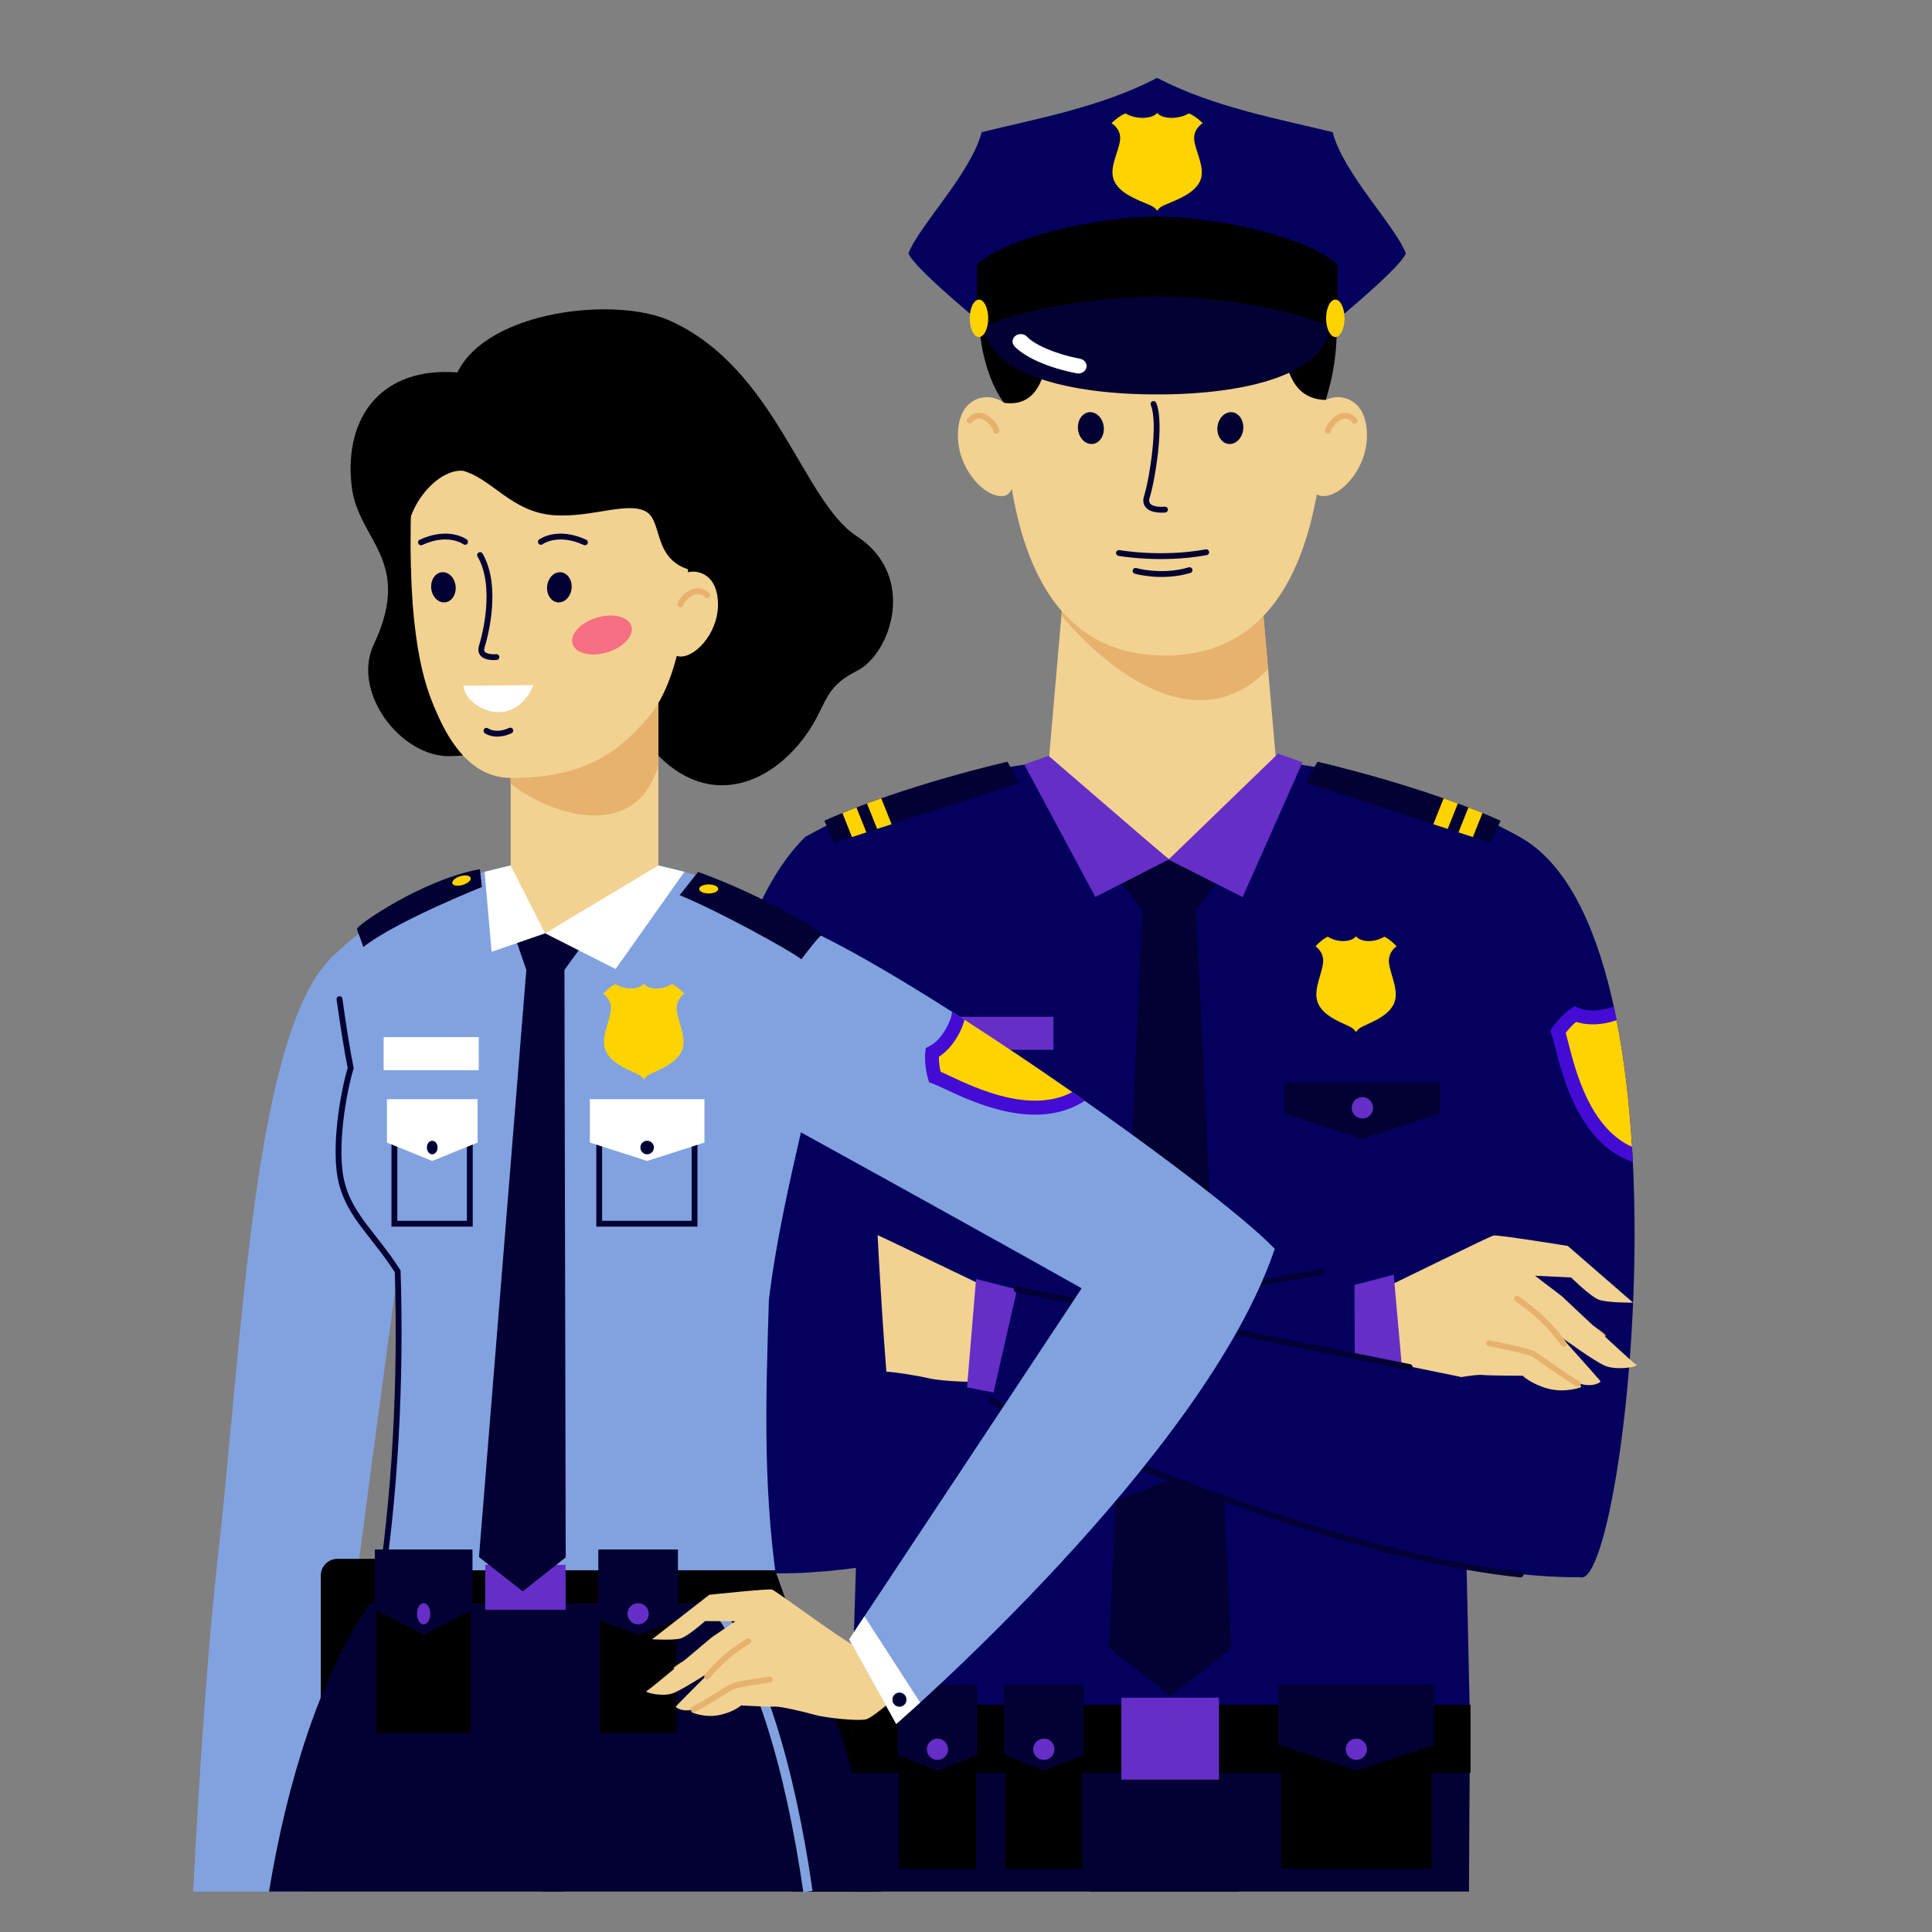 <svg xmlns="http://www.w3.org/2000/svg" xmlns:xlink="http://www.w3.org/1999/xlink" width="150" viewBox="0 0 112.5 112.5" height="150" preserveAspectRatio="xMidYMid meet"><rect x="0" y="0" width="112.5" height="112.5" fill="#808080" stroke="none"/><defs><clipPath id="7180631b73"><path d="M 46.133 98.844 L 51.316 98.844 L 51.316 110.184 L 46.133 110.184 Z M 46.133 98.844 " clip-rule="nonzero"></path></clipPath><clipPath id="195ae97987"><path d="M 63.082 99.824 L 85.637 99.824 L 85.637 110.184 L 63.082 110.184 Z M 63.082 99.824 " clip-rule="nonzero"></path></clipPath><clipPath id="3e4f09400d"><path d="M 49.492 99.824 L 72.469 99.824 L 72.469 110.184 L 49.492 110.184 Z M 49.492 99.824 " clip-rule="nonzero"></path></clipPath><clipPath id="6bac3c7553"><path d="M 77 64 L 99 64 L 99 90 L 77 90 Z M 77 64 " clip-rule="nonzero"></path></clipPath><clipPath id="050028341f"><path d="M 75 67 L 99 67 L 99 92 L 75 92 Z M 75 67 " clip-rule="nonzero"></path></clipPath><clipPath id="1e849c6207"><path d="M 46 70 L 99 70 L 99 103 L 46 103 Z M 46 70 " clip-rule="nonzero"></path></clipPath><clipPath id="22e089bcdb"><path d="M 52 4.484 L 82 4.484 L 82 20 L 52 20 Z M 52 4.484 " clip-rule="nonzero"></path></clipPath><clipPath id="24a8699369"><path d="M 11.25 55.547 L 23.719 55.547 L 23.719 110.184 L 11.25 110.184 Z M 11.25 55.547 " clip-rule="nonzero"></path></clipPath><clipPath id="08336c4f24"><path d="M 15.594 93.238 L 33.805 93.238 L 33.805 110.184 L 15.594 110.184 Z M 15.594 93.238 " clip-rule="nonzero"></path></clipPath><clipPath id="7aa32714bd"><path d="M 29.039 93.238 L 51.176 93.238 L 51.176 110.184 L 29.039 110.184 Z M 29.039 93.238 " clip-rule="nonzero"></path></clipPath><clipPath id="1d55a64e58"><path d="M 23.859 75.586 L 64.762 75.586 L 64.762 110.184 L 23.859 110.184 Z M 23.859 75.586 " clip-rule="nonzero"></path></clipPath><clipPath id="8cd3f63375"><path d="M 11.25 47 L 35 47 L 35 105 L 11.25 105 Z M 11.25 47 " clip-rule="nonzero"></path></clipPath><clipPath id="252c32cda2"><path d="M 29.32 86.652 L 55.938 86.652 L 55.938 110.184 L 29.32 110.184 Z M 29.32 86.652 " clip-rule="nonzero"></path></clipPath></defs><g clip-path="url(#7180631b73)"><path fill="#000000" d="M 46.98 98.973 L 50.492 98.973 C 50.938 98.973 51.305 99.34 51.305 99.785 L 51.305 110.145 L 46.172 110.145 L 46.172 99.785 C 46.172 99.34 46.535 98.973 46.98 98.973 " fill-opacity="1" fill-rule="evenodd"></path></g><g clip-path="url(#195ae97987)"><path fill="#030033" d="M 85.605 100.336 C 85.574 103.602 85.551 106.871 85.539 110.145 L 63.457 110.145 L 63.18 99.84 C 70.164 100.004 78.625 100.168 85.605 100.336 " fill-opacity="1" fill-rule="evenodd"></path></g><g clip-path="url(#3e4f09400d)"><path fill="#030033" d="M 49.562 100.336 C 49.594 103.602 49.621 106.871 49.637 110.145 L 72.125 110.145 L 72.398 99.84 C 65.418 100.004 56.543 100.168 49.562 100.336 " fill-opacity="1" fill-rule="evenodd"></path></g><path fill="#04005e" d="M 85.629 101.707 L 85.047 75.305 L 88.484 48.73 C 82.84 45.582 75.73 43.926 67.688 43.926 C 59.645 43.926 52.539 45.582 46.891 48.73 L 50.332 75.305 L 49.59 99.453 L 49.645 101.707 L 85.629 101.707 " fill-opacity="1" fill-rule="evenodd"></path><path fill="#000000" d="M 49.578 99.262 L 85.629 99.262 L 85.629 103.227 L 49.578 103.227 L 49.578 99.262 " fill-opacity="1" fill-rule="evenodd"></path><path fill="#652ec7" d="M 65.297 98.859 L 70.98 98.859 L 70.98 103.629 L 65.297 103.629 L 65.297 98.859 " fill-opacity="1" fill-rule="evenodd"></path><path fill="#f2d291" d="M 74.305 44.309 C 74.305 53.715 61.07 53.715 61.07 44.309 L 62.309 30.074 L 73.066 30.074 L 74.305 44.309 " fill-opacity="1" fill-rule="evenodd"></path><path fill="#e6b26e" d="M 61.809 35.84 L 62.309 30.074 L 73.066 30.074 L 73.84 38.961 C 69.383 43.59 63.684 38.141 61.809 35.84 " fill-opacity="1" fill-rule="evenodd"></path><path fill="#f2d291" d="M 67.824 11.047 C 65.516 11.105 58.547 11.352 58.426 20.379 C 58.34 27.039 58.863 38.172 67.824 38.172 C 76.789 38.172 77.312 27.039 77.223 20.379 C 77.102 11.352 70.137 11.105 67.824 11.047 " fill-opacity="1" fill-rule="evenodd"></path><path fill="#f2d291" d="M 76.41 24.273 C 76.629 23.703 76.902 23.305 77.609 23.156 C 78.316 23.008 79.602 23.367 79.598 25.375 C 79.594 27.383 77.922 29.105 76.863 28.867 C 75.805 28.629 76.309 24.809 76.41 24.273 " fill-opacity="1" fill-rule="evenodd"></path><path fill="#000000" d="M 61.461 16.285 C 60.637 16.777 62.203 23.969 58.461 23.457 C 56.5 20.824 56.113 14.227 59.809 12.508 C 60.863 8.973 64.141 9.117 67.734 9.07 C 76.297 8.961 79.285 16.734 77.195 23.293 C 74.395 23.188 75.137 19.789 73.887 19.062 C 72.652 18.344 70.223 19.461 67.676 19.305 C 64.773 19.121 63.438 16.828 61.461 16.285 " fill-opacity="1" fill-rule="evenodd"></path><path fill="#f2d291" d="M 59.125 24.289 C 58.832 23.746 58.477 23.305 57.77 23.156 C 57.062 23.008 55.777 23.367 55.777 25.375 C 55.781 27.383 57.453 29.105 58.512 28.867 C 59.57 28.629 59.125 24.289 59.125 24.289 " fill-opacity="1" fill-rule="evenodd"></path><path fill="#030033" d="M 63.488 24 C 63.906 24.004 64.258 24.422 64.277 24.934 C 64.293 25.445 63.973 25.859 63.555 25.855 C 63.137 25.852 62.785 25.434 62.766 24.922 C 62.75 24.41 63.074 23.996 63.488 24 " fill-opacity="1" fill-rule="evenodd"></path><path fill="#030033" d="M 71.676 24 C 71.258 24.004 70.906 24.422 70.887 24.934 C 70.871 25.445 71.195 25.859 71.609 25.855 C 72.027 25.852 72.379 25.434 72.398 24.922 C 72.414 24.41 72.09 23.996 71.676 24 " fill-opacity="1" fill-rule="evenodd"></path><path stroke-linecap="round" transform="matrix(0.014, 0, 0, -0.014, 11.25, 110.183)" fill="none" stroke-linejoin="miter" d="M 3994.193 6189.895 C 4028.212 6108.217 3987.5 5869.596 3966.866 5804.923 C 3946.51 5740.25 4041.875 5750.564 4041.875 5750.564 " stroke="#030033" stroke-width="24.28" stroke-opacity="1" stroke-miterlimit="22.926"></path><path stroke-linecap="round" transform="matrix(0.014, 0, 0, -0.014, 11.25, 110.183)" fill="none" stroke-linejoin="miter" d="M 3850.587 5570.204 C 3850.587 5570.204 4025.423 5538.704 4213.366 5573.271 " stroke="#030033" stroke-width="24.28" stroke-opacity="1" stroke-miterlimit="22.926"></path><path stroke-linecap="round" transform="matrix(0.014, 0, 0, -0.014, 11.25, 110.183)" fill="none" stroke-linejoin="miter" d="M 4719.75 6078.39 C 4720.308 6096.788 4781.097 6179.302 4830.452 6120.483 " stroke="#e6b26e" stroke-width="24.28" stroke-opacity="1" stroke-miterlimit="22.926"></path><path stroke-linecap="round" transform="matrix(0.014, 0, 0, -0.014, 11.25, 110.183)" fill="none" stroke-linejoin="miter" d="M 3340.298 6078.39 C 3340.019 6096.788 3278.952 6179.302 3229.596 6120.483 " stroke="#e6b26e" stroke-width="24.28" stroke-opacity="1" stroke-miterlimit="22.926"></path><path fill="#030033" d="M 69.652 53.043 L 71.699 95.984 L 68.164 98.77 L 64.574 95.957 L 66.516 53.043 L 65.039 51.062 L 66.566 48.797 L 68.059 50.039 L 69.531 48.797 L 71.098 51.062 L 69.652 53.043 " fill-opacity="1" fill-rule="evenodd"></path><path fill="#652ec7" d="M 68.043 50.055 L 72.359 52.238 L 75.848 44.383 L 74.422 43.883 L 68.043 50.055 " fill-opacity="1" fill-rule="evenodd"></path><path fill="#652ec7" d="M 68.062 50.047 L 63.781 52.23 L 59.641 44.516 L 61.059 44.012 L 68.062 50.047 " fill-opacity="1" fill-rule="evenodd"></path><path fill="#04005e" d="M 45.289 91.617 C 54.82 91.656 68.02 86.418 74.684 83.473 L 61.156 80.133 L 59.953 77.023 C 56.91 77.57 53.961 78.113 51.516 78.582 C 51.02 71.848 50.734 64.078 50.621 60.402 C 50.535 57.523 50.754 48.461 46.891 48.73 C 39.07 56.41 39.312 83.988 44.449 91.617 L 45.289 91.617 " fill-opacity="1" fill-rule="evenodd"></path><path fill="#f2d291" d="M 58.172 75.285 C 57.18 74.859 52.504 72.562 51.102 71.922 C 51.242 74.578 51.41 77.328 51.613 79.871 C 52.184 79.898 53.574 80.133 54.195 80.277 C 54.91 80.438 57.434 80.57 57.875 80.34 C 58.32 80.105 59.035 79.316 59.035 79.316 L 58.172 75.285 " fill-opacity="1" fill-rule="evenodd"></path><path fill="#652ec7" d="M 56.836 74.477 L 56.309 80.789 L 58.777 81.262 L 60.32 75.367 L 56.836 74.477 " fill-opacity="1" fill-rule="evenodd"></path><path fill="#04005e" d="M 92.012 91.84 C 78.762 91.953 57.75 81.535 57.75 81.535 L 59.23 75.059 C 59.23 75.059 75.246 78.148 85.148 80.195 C 85.133 73.09 84.633 64.344 84.754 60.402 C 84.844 57.523 84.621 48.461 88.484 48.73 C 99 54.52 94.637 92.723 92.012 91.84 " fill-opacity="1" fill-rule="evenodd"></path><path fill="#edba68" d="M 92.637 78.348 C 93.047 78.281 93.391 77.949 93.496 77.781 C 93.594 77.613 90.426 75.738 90.426 75.738 C 90.426 75.738 91.855 78.094 92.637 78.348 " fill-opacity="1" fill-rule="evenodd"></path><path fill="#f2d291" d="M 79.523 75.508 C 80.668 75.012 86.703 71.996 86.969 71.945 C 87.234 71.891 91.293 72.551 91.293 72.551 L 95.094 75.852 C 95.094 75.852 93.582 75.871 93.086 75.676 C 92.594 75.48 91.484 74.387 91.484 74.387 L 89.383 74.285 L 90.953 75.484 C 90.953 75.484 95.031 79.34 95.273 79.457 C 95.516 79.574 94.145 79.828 93.449 79.523 C 92.758 79.219 90.906 77.852 90.906 77.852 C 90.906 77.852 92.98 80.152 93.203 80.441 C 93.027 80.652 92.426 80.742 91.973 80.555 L 92.082 80.77 C 92.082 80.77 91.172 81.125 90.168 80.867 C 89.168 80.605 88.668 80.109 88.668 80.109 C 88.668 80.109 86.641 80.105 86.301 80.062 C 86.129 80.039 85.605 80.102 85.035 80.195 L 85.035 80.172 C 83.133 79.777 81.008 79.348 78.816 78.91 L 79.523 75.508 " fill-opacity="1" fill-rule="evenodd"></path><g clip-path="url(#6bac3c7553)"><path stroke-linecap="round" transform="matrix(0.014, 0, 0, -0.014, 11.25, 110.183)" fill="none" stroke-linejoin="miter" d="M 5506.097 2468.128 C 5506.097 2468.128 5564.097 2429.38 5614.568 2380.596 C 5665.039 2331.813 5701.01 2280.52 5701.01 2280.52 " stroke="#e6b26e" stroke-width="24.28" stroke-opacity="1" stroke-miterlimit="22.926"></path></g><g clip-path="url(#050028341f)"><path stroke-linecap="round" transform="matrix(0.014, 0, 0, -0.014, 11.25, 110.183)" fill="none" stroke-linejoin="miter" d="M 5759.289 2114.377 C 5704.356 2145.599 5602.299 2221.98 5574.972 2237.869 C 5547.366 2253.48 5389.818 2283.308 5389.818 2283.308 " stroke="#e6b26e" stroke-width="24.28" stroke-opacity="1" stroke-miterlimit="22.926"></path></g><path fill="#652ec7" d="M 81.156 74.227 L 81.621 79.473 C 80.664 79.281 79.676 79.082 78.68 78.879 L 77.676 75.133 L 81.156 74.227 " fill-opacity="1" fill-rule="evenodd"></path><path fill="#04005e" d="M 78.887 78.922 L 78.867 73.727 C 78.867 73.727 72.227 74.852 64.852 76.152 C 68.691 76.898 73.961 77.934 78.887 78.922 " fill-opacity="1" fill-rule="evenodd"></path><g clip-path="url(#1e849c6207)"><path stroke-linecap="round" transform="matrix(0.014, 0, 0, -0.014, 11.25, 110.183)" fill="none" stroke-linejoin="miter" d="M 5520.875 1321.575 C 4582 1418.584 3319.385 2044.408 3319.385 2044.408 " stroke="#030033" stroke-width="24.28" stroke-opacity="1" stroke-miterlimit="22.926"></path></g><path stroke-linecap="round" transform="matrix(0.014, 0, 0, -0.014, 11.25, 110.183)" fill="none" stroke-linejoin="miter" d="M 3425.068 2506.597 C 3425.068 2506.597 4358.645 2326.516 5059.943 2184.068 " stroke="#030033" stroke-width="24.28" stroke-opacity="1" stroke-miterlimit="22.926"></path><path stroke-linecap="round" transform="matrix(0.014, 0, 0, -0.014, 11.25, 110.183)" fill="none" stroke-linejoin="miter" d="M 4692.423 2578.797 C 4514.798 2548.412 4182.693 2491.544 3826.327 2428.543 " stroke="#030033" stroke-width="24.28" stroke-opacity="1" stroke-miterlimit="22.926"></path><path fill="#ffd300" d="M 78.961 54.516 C 78.719 54.859 77.902 54.914 77.316 54.543 C 76.945 54.715 76.602 55.102 76.602 55.102 C 76.602 55.102 77.102 55.418 77.043 56.047 C 76.988 56.676 76.516 57.535 76.688 58.238 C 76.859 58.938 77.629 59.34 78.23 59.609 C 78.816 59.875 78.805 59.898 78.961 60.094 C 79.117 59.898 79.109 59.875 79.691 59.609 C 80.293 59.34 81.066 58.938 81.238 58.238 C 81.41 57.535 80.938 56.676 80.879 56.047 C 80.824 55.418 81.324 55.102 81.324 55.102 C 81.324 55.102 80.98 54.715 80.609 54.543 C 80.02 54.914 79.203 54.859 78.961 54.516 " fill-opacity="1" fill-rule="evenodd"></path><path fill="#030033" d="M 52.41 63.027 L 61.477 63.027 L 61.477 64.84 L 56.945 66.32 L 52.41 64.84 L 52.41 63.027 " fill-opacity="1" fill-rule="evenodd"></path><path fill="#652ec7" d="M 56.945 63.887 C 57.285 63.887 57.562 64.168 57.562 64.508 C 57.562 64.852 57.285 65.129 56.945 65.129 C 56.602 65.129 56.324 64.852 56.324 64.508 C 56.324 64.168 56.602 63.887 56.945 63.887 " fill-opacity="1" fill-rule="evenodd"></path><path fill="#030033" d="M 74.797 63.027 L 83.863 63.027 L 83.863 64.84 L 79.332 66.32 L 74.797 64.84 L 74.797 63.027 " fill-opacity="1" fill-rule="evenodd"></path><path fill="#652ec7" d="M 79.332 63.887 C 79.676 63.887 79.953 64.168 79.953 64.508 C 79.953 64.852 79.676 65.129 79.332 65.129 C 78.988 65.129 78.711 64.852 78.711 64.508 C 78.711 64.168 78.988 63.887 79.332 63.887 " fill-opacity="1" fill-rule="evenodd"></path><path fill="#030033" d="M 48 47.793 L 48.582 49.074 L 59.359 45.578 L 58.66 44.355 C 58.66 44.355 52.594 45.73 48 47.793 " fill-opacity="1" fill-rule="evenodd"></path><path fill="#ffd300" d="M 49.871 47.02 L 50.449 48.469 L 49.609 48.742 L 49.055 47.344 C 49.324 47.23 49.598 47.125 49.871 47.02 " fill-opacity="1" fill-rule="evenodd"></path><path fill="#ffd300" d="M 51.316 46.488 L 51.918 47.996 L 51.074 48.266 L 50.484 46.785 C 50.762 46.684 51.039 46.586 51.316 46.488 " fill-opacity="1" fill-rule="evenodd"></path><path fill="#030033" d="M 87.379 47.793 L 86.797 49.074 L 76.02 45.578 L 76.719 44.355 C 76.719 44.355 82.781 45.73 87.379 47.793 " fill-opacity="1" fill-rule="evenodd"></path><path fill="#ffd300" d="M 85.504 47.02 L 84.926 48.469 L 85.766 48.742 L 86.324 47.344 C 86.055 47.23 85.781 47.125 85.504 47.02 " fill-opacity="1" fill-rule="evenodd"></path><path fill="#ffd300" d="M 84.062 46.488 L 83.461 47.996 L 84.301 48.266 L 84.891 46.785 C 84.613 46.684 84.336 46.586 84.062 46.488 " fill-opacity="1" fill-rule="evenodd"></path><path fill="#440bd4" d="M 45.508 61.207 C 45.043 63.047 44.062 66.902 40.918 67.949 C 41.117 64.801 41.527 61.707 42.172 58.898 C 42.332 58.957 42.516 59.004 42.711 59.039 C 43.215 59.133 43.766 59.125 44.156 58.941 L 44.355 58.848 L 44.543 58.965 C 45.164 59.355 45.672 60.098 45.672 60.102 L 45.785 60.273 L 45.711 60.469 C 45.66 60.605 45.594 60.871 45.508 61.207 " fill-opacity="1" fill-rule="evenodd"></path><path fill="#ffd300" d="M 40.98 67.059 C 43.461 65.984 44.309 62.637 44.723 61.008 C 44.785 60.77 44.836 60.562 44.887 60.398 C 44.758 60.234 44.531 59.965 44.273 59.762 C 43.754 59.938 43.129 59.941 42.566 59.836 C 42.367 59.801 42.176 59.75 41.996 59.688 C 41.512 62.012 41.176 64.508 40.98 67.059 " fill-opacity="1" fill-rule="evenodd"></path><path fill="#652ec7" d="M 52.238 59.207 L 61.34 59.207 L 61.34 61.133 L 52.238 61.133 L 52.238 59.207 " fill-opacity="1" fill-rule="evenodd"></path><path fill="#000000" d="M 74.598 98.117 L 83.359 98.117 L 83.359 108.801 L 74.598 108.801 L 74.598 98.117 " fill-opacity="1" fill-rule="evenodd"></path><path fill="#030033" d="M 74.445 98.117 L 83.512 98.117 L 83.512 101.613 L 78.977 103.094 L 74.445 101.613 L 74.445 98.117 " fill-opacity="1" fill-rule="evenodd"></path><path fill="#652ec7" d="M 78.977 101.238 C 79.32 101.238 79.598 101.52 79.598 101.859 C 79.598 102.203 79.32 102.48 78.977 102.48 C 78.637 102.48 78.359 102.203 78.359 101.859 C 78.359 101.52 78.637 101.238 78.977 101.238 " fill-opacity="1" fill-rule="evenodd"></path><path fill="#000000" d="M 58.543 98.117 L 63.023 98.117 L 63.023 108.801 L 58.543 108.801 L 58.543 98.117 " fill-opacity="1" fill-rule="evenodd"></path><path fill="#030033" d="M 58.461 98.117 L 63.102 98.117 L 63.102 102.203 L 60.781 103.094 L 58.461 102.203 L 58.461 98.117 " fill-opacity="1" fill-rule="evenodd"></path><path fill="#652ec7" d="M 60.781 101.238 C 61.125 101.238 61.402 101.52 61.402 101.859 C 61.402 102.203 61.125 102.48 60.781 102.48 C 60.438 102.48 60.16 102.203 60.16 101.859 C 60.16 101.52 60.438 101.238 60.781 101.238 " fill-opacity="1" fill-rule="evenodd"></path><path fill="#000000" d="M 52.348 98.117 L 56.828 98.117 L 56.828 108.801 L 52.348 108.801 L 52.348 98.117 " fill-opacity="1" fill-rule="evenodd"></path><path fill="#030033" d="M 52.27 98.117 L 56.906 98.117 L 56.906 102.203 L 54.586 103.094 L 52.27 102.203 L 52.27 98.117 " fill-opacity="1" fill-rule="evenodd"></path><path fill="#652ec7" d="M 54.586 101.238 C 54.93 101.238 55.207 101.52 55.207 101.859 C 55.207 102.203 54.93 102.48 54.586 102.48 C 54.246 102.48 53.969 102.203 53.969 101.859 C 53.969 101.52 54.246 101.238 54.586 101.238 " fill-opacity="1" fill-rule="evenodd"></path><g clip-path="url(#22e089bcdb)"><path fill="#04005e" d="M 58.109 19.617 C 58.109 19.617 53.164 15.629 52.902 14.746 C 53.531 13.125 56.531 10.105 57.164 7.695 C 60.16 6.953 64.105 6.254 67.367 4.539 C 67.383 4.613 67.379 4.613 67.395 4.539 C 70.656 6.254 74.602 6.953 77.598 7.695 C 78.23 10.105 81.23 13.125 81.859 14.746 C 81.598 15.629 76.652 19.617 76.652 19.617 L 67.379 18.602 L 58.109 19.617 " fill-opacity="1" fill-rule="evenodd"></path></g><path fill="#000000" d="M 77.887 15.395 C 76.078 13.789 70.953 12.637 67.434 12.613 L 67.324 12.613 C 63.809 12.637 58.684 13.789 56.875 15.395 C 56.875 17.344 56.875 17.578 56.875 19.527 C 58.691 18.094 63.863 17.398 67.379 17.391 C 70.898 17.398 76.07 18.094 77.887 19.527 C 77.887 17.578 77.887 17.344 77.887 15.395 " fill-opacity="1" fill-rule="evenodd"></path><path fill="#030033" d="M 77.484 19.016 C 76.203 18.457 72.781 17.344 67.383 17.254 L 67.379 17.258 L 67.379 17.254 C 61.98 17.344 58.559 18.457 57.277 19.016 C 57.859 22.91 65.965 22.98 67.379 22.965 C 68.797 22.98 76.902 22.91 77.484 19.016 " fill-opacity="1" fill-rule="evenodd"></path><path fill="#ffd300" d="M 67.379 6.574 C 67.105 6.926 66.191 6.984 65.531 6.605 C 65.109 6.777 64.723 7.172 64.723 7.172 C 64.723 7.172 65.289 7.496 65.223 8.137 C 65.16 8.781 64.629 9.656 64.82 10.371 C 65.016 11.086 65.883 11.496 66.559 11.773 C 67.215 12.043 67.207 12.062 67.379 12.266 C 67.555 12.062 67.547 12.043 68.203 11.773 C 68.879 11.496 69.746 11.086 69.941 10.371 C 70.133 9.656 69.602 8.781 69.539 8.137 C 69.473 7.496 70.035 7.172 70.035 7.172 C 70.035 7.172 69.652 6.777 69.23 6.605 C 68.57 6.984 67.656 6.926 67.379 6.574 " fill-opacity="1" fill-rule="evenodd"></path><path fill="#ffffff" d="M 59.062 20.152 C 58.902 19.965 58.938 19.691 59.145 19.543 C 59.352 19.398 59.652 19.43 59.816 19.617 C 59.914 19.73 60.25 20.012 60.973 20.32 C 61.445 20.523 62.074 20.727 62.895 20.891 C 63.152 20.941 63.316 21.172 63.262 21.406 C 63.203 21.641 62.949 21.789 62.691 21.738 C 61.801 21.562 61.102 21.332 60.566 21.105 C 59.668 20.723 59.207 20.32 59.062 20.152 " fill-opacity="1" fill-rule="evenodd"></path><path fill="#ffd300" d="M 77.758 17.445 C 78.055 17.445 78.293 17.934 78.293 18.535 C 78.293 19.137 78.055 19.625 77.758 19.625 C 77.461 19.625 77.219 19.137 77.219 18.535 C 77.219 17.934 77.461 17.445 77.758 17.445 " fill-opacity="1" fill-rule="evenodd"></path><path fill="#ffd300" d="M 57.004 17.445 C 57.301 17.445 57.543 17.934 57.543 18.535 C 57.543 19.137 57.301 19.625 57.004 19.625 C 56.707 19.625 56.469 19.137 56.469 18.535 C 56.469 17.934 56.707 17.445 57.004 17.445 " fill-opacity="1" fill-rule="evenodd"></path><path fill="#440bd4" d="M 90.547 60.945 C 91.012 62.777 91.98 66.594 95.082 67.668 C 94.922 64.496 94.574 61.387 93.969 58.609 C 93.793 58.68 93.574 58.738 93.344 58.781 C 92.84 58.875 92.289 58.867 91.898 58.684 L 91.699 58.59 L 91.512 58.707 C 90.891 59.098 90.387 59.84 90.383 59.844 L 90.27 60.016 L 90.344 60.211 C 90.395 60.348 90.461 60.613 90.547 60.945 " fill-opacity="1" fill-rule="evenodd"></path><path fill="#ffd300" d="M 95.031 66.781 C 92.586 65.684 91.742 62.371 91.332 60.75 C 91.273 60.512 91.219 60.305 91.172 60.141 C 91.301 59.977 91.523 59.707 91.781 59.504 C 92.301 59.676 92.926 59.684 93.488 59.578 C 93.715 59.535 93.934 59.477 94.133 59.402 C 94.586 61.707 94.875 64.211 95.031 66.781 " fill-opacity="1" fill-rule="evenodd"></path><path stroke-linecap="round" transform="matrix(0.014, 0, 0, -0.014, 11.25, 110.183)" fill="none" stroke-linejoin="miter" d="M 3919.462 5495.775 C 3919.462 5495.775 4027.933 5464.274 4144.212 5498.841 " stroke="#030033" stroke-width="24.28" stroke-opacity="1" stroke-miterlimit="22.926"></path><g clip-path="url(#24a8699369)"><path fill="#82a2df" d="M 19.441 55.625 C 14.738 59.91 14.121 78.082 12.703 90.508 C 12.09 95.879 11.602 103.371 11.25 110.145 L 18.062 110.145 C 19.266 102.918 20.273 96.027 20.578 93.488 C 21.195 88.309 23.594 70.867 23.594 70.867 C 23.594 70.867 22.988 62.984 19.441 55.625 " fill-opacity="1" fill-rule="evenodd"></path></g><path fill="#000000" d="M 22.059 90.77 L 19.652 90.77 C 19.117 90.77 18.68 91.207 18.68 91.742 L 18.68 100.598 C 18.68 101.133 19.117 101.57 19.652 101.57 L 22.059 101.57 C 22.594 101.57 23.031 101.133 23.031 100.598 L 23.031 91.742 C 23.031 91.207 22.594 90.77 22.059 90.77 " fill-opacity="1" fill-rule="evenodd"></path><path fill="#82a2df" d="M 34.035 93.383 C 30.051 93.383 26 93.379 22.02 93.379 C 23.031 87.273 23.367 80.281 23.164 73.992 C 21.793 71.867 20.441 70.816 19.93 68.941 C 19.375 66.902 20.035 63.422 20.426 62.152 C 20.09 60.477 19.648 57.348 19.441 55.625 C 22.578 52.547 28.188 49.938 34.035 49.938 C 39.883 49.938 45.492 52.547 48.629 55.625 C 47.797 62.48 45.609 68.828 44.773 75.68 C 44.574 81.969 44.414 87.273 45.426 93.379 C 41.441 93.379 38.02 93.383 34.035 93.383 " fill-opacity="1" fill-rule="evenodd"></path><path fill="#000000" d="M 26.633 21.688 C 28.391 18.082 35.836 17.234 39.031 18.684 C 45.184 21.473 46.723 29.156 49.883 31.219 C 53.426 33.531 51.887 38.074 49.883 39.074 C 47.879 40.078 48.191 41.074 46.883 42.867 C 44.758 45.773 41.164 47.09 38.117 43.773 C 36.816 42.359 33.648 42.414 33.648 42.414 C 32.109 41.77 30.863 43.875 26.254 44.031 C 23.352 44.129 20.453 40.305 21.762 37.531 C 24.09 32.602 20.852 31.488 20.48 28.34 C 19.996 24.227 22.273 21.34 26.633 21.688 " fill-opacity="1" fill-rule="evenodd"></path><path fill="#f2d291" d="M 38.336 50.816 L 31.742 54.348 L 29.734 50.816 C 29.734 47.723 29.734 45.645 29.734 42.547 C 32.602 42.547 35.469 37.793 38.336 37.793 L 38.336 50.816 " fill-opacity="1" fill-rule="evenodd"></path><path fill="#e6b26e" d="M 29.734 45.621 L 29.734 42.547 C 32.602 42.547 35.469 37.793 38.336 37.793 L 38.336 44.578 C 36.98 49.16 31.898 47.387 29.734 45.621 " fill-opacity="1" fill-rule="evenodd"></path><path fill="#f2d291" d="M 32.426 22.922 C 30.332 22.965 24.023 23.168 23.914 30.523 C 23.805 37.879 24.902 40.324 25.508 41.676 C 26.203 43.227 27.461 45.266 29.688 45.297 C 34.488 45.363 36.363 43.309 37.637 41.902 C 38.629 40.801 40.203 38.105 40.094 30.746 C 39.984 23.391 34.52 22.965 32.426 22.922 " fill-opacity="1" fill-rule="evenodd"></path><path fill="#f2d291" d="M 39.074 34.27 C 39.262 33.781 39.492 33.438 40.102 33.312 C 40.707 33.184 41.812 33.492 41.809 35.215 C 41.805 36.938 40.371 38.418 39.461 38.211 C 38.555 38.008 38.984 34.73 39.074 34.27 " fill-opacity="1" fill-rule="evenodd"></path><path fill="#000000" d="M 26.961 27.414 C 25.25 27.262 22.711 30.336 23.961 33.355 C 22.562 26.75 24.895 21.824 32.246 21.73 C 39.594 21.637 42.223 27.68 41.039 33.332 C 37.852 33.09 38.699 30.422 37.629 29.797 C 36.57 29.18 34.484 30.141 32.297 30.004 C 29.805 29.848 28.66 27.879 26.961 27.414 " fill-opacity="1" fill-rule="evenodd"></path><path fill="#f66f82" d="M 34.75 35.965 C 33.805 36.25 33.172 36.934 33.34 37.492 C 33.508 38.051 34.414 38.27 35.359 37.984 C 36.305 37.699 36.938 37.016 36.766 36.457 C 36.598 35.902 35.695 35.68 34.75 35.965 " fill-opacity="1" fill-rule="evenodd"></path><path fill="#030033" d="M 25.789 33.32 C 26.188 33.32 26.52 33.719 26.535 34.203 C 26.555 34.691 26.246 35.082 25.852 35.078 C 25.457 35.074 25.121 34.68 25.105 34.191 C 25.09 33.707 25.395 33.316 25.789 33.32 " fill-opacity="1" fill-rule="evenodd"></path><path stroke-linecap="round" transform="matrix(0.014, 0, 0, -0.014, 11.25, 110.183)" fill="none" stroke-linejoin="miter" d="M 2026.375 5356.393 C 2026.375 5372.004 2086.048 5443.088 2137.356 5394.584 " stroke="#e6b26e" stroke-width="24.28" stroke-opacity="1" stroke-miterlimit="22.926"></path><path fill="#030033" d="M 32.602 33.32 C 32.207 33.32 31.871 33.719 31.855 34.203 C 31.84 34.691 32.145 35.082 32.539 35.078 C 32.938 35.074 33.27 34.68 33.289 34.191 C 33.305 33.707 32.996 33.316 32.602 33.32 " fill-opacity="1" fill-rule="evenodd"></path><path stroke-linecap="round" transform="matrix(0.014, 0, 0, -0.014, 11.25, 110.183)" fill="none" stroke-linejoin="miter" d="M 1193.183 5561.563 C 1267.914 5431.938 1215.212 5228.441 1200.433 5181.609 C 1183.981 5129.201 1261.221 5137.285 1261.221 5137.285 " stroke="#030033" stroke-width="24.28" stroke-opacity="1" stroke-miterlimit="22.926"></path><path fill="#ffffff" d="M 26.984 39.934 C 27.074 41.184 29.848 42.668 31.07 39.895 C 29.707 39.906 28.348 39.918 26.984 39.934 " fill-opacity="1" fill-rule="evenodd"></path><path stroke-linecap="round" transform="matrix(0.014, 0, 0, -0.014, 11.25, 110.183)" fill="none" stroke-linejoin="miter" d="M 1219.673 4830.646 C 1219.673 4830.646 1256.481 4803.048 1318.942 4831.482 " stroke="#030033" stroke-width="24.28" stroke-opacity="1" stroke-miterlimit="22.926"></path><path stroke-linecap="round" transform="matrix(0.014, 0, 0, -0.014, 11.25, 110.183)" fill="none" stroke-linejoin="miter" d="M 1446.096 5616.479 C 1446.096 5616.479 1513.856 5667.493 1629.298 5614.528 " stroke="#030033" stroke-width="24.28" stroke-opacity="1" stroke-miterlimit="22.926"></path><path stroke-linecap="round" transform="matrix(0.014, 0, 0, -0.014, 11.25, 110.183)" fill="none" stroke-linejoin="miter" d="M 1130.721 5616.479 C 1130.721 5616.479 1062.683 5667.493 947.519 5614.528 " stroke="#030033" stroke-width="24.28" stroke-opacity="1" stroke-miterlimit="22.926"></path><g clip-path="url(#08336c4f24)"><path fill="#030033" d="M 32.789 110.145 L 33.676 93.379 C 29.625 93.379 25.57 93.379 21.52 93.379 C 18.676 97.535 16.738 103.633 15.664 110.145 L 32.789 110.145 " fill-opacity="1" fill-rule="evenodd"></path></g><path fill="#82a2df" d="M 45.801 53.613 C 51.898 55.77 70.715 69.023 74.227 72.719 L 70.242 79.168 C 64.344 75.66 44.73 64.887 44.73 64.887 C 44.73 64.887 43.574 57.902 45.801 53.613 " fill-opacity="1" fill-rule="evenodd"></path><g clip-path="url(#7aa32714bd)"><path fill="#030033" d="M 31.602 110.145 L 29.051 93.379 L 45.363 93.379 C 48.188 97.535 50.098 103.633 51.145 110.145 L 31.602 110.145 " fill-opacity="1" fill-rule="evenodd"></path></g><g clip-path="url(#1d55a64e58)"><path stroke-linecap="butt" transform="matrix(0.014, 0, 0, -0.014, 11.25, 110.183)" fill="none" stroke-linejoin="miter" d="M 2161.895 1203.937 C 2350.116 958.625 2480.337 532.118 2557.02 2.746 " stroke="#82a2df" stroke-width="38.848" stroke-opacity="1" stroke-miterlimit="22.926"></path></g><path fill="#030033" d="M 27.945 50.613 L 28.062 51.648 C 28.062 51.648 23 53.676 21.156 55.145 C 20.934 54.445 20.797 54.27 20.797 54.07 C 20.797 53.871 24.609 51.211 27.945 50.613 " fill-opacity="1" fill-rule="evenodd"></path><path fill="#030033" d="M 39.578 52.125 L 40.648 50.773 C 40.648 50.773 44.484 52.086 47.898 54.391 C 47.539 54.668 46.668 55.859 46.668 55.859 C 45.891 55.27 41.73 53.004 39.578 52.125 " fill-opacity="1" fill-rule="evenodd"></path><path fill="#ffd300" d="M 41.266 51.5 C 40.961 51.5 40.711 51.617 40.711 51.762 C 40.711 51.91 40.961 52.027 41.266 52.027 C 41.574 52.027 41.824 51.91 41.824 51.762 C 41.824 51.617 41.574 51.5 41.266 51.5 " fill-opacity="1" fill-rule="evenodd"></path><path fill="#ffd300" d="M 26.797 51.023 C 26.504 51.113 26.301 51.297 26.34 51.438 C 26.383 51.578 26.656 51.617 26.949 51.527 C 27.242 51.441 27.449 51.254 27.406 51.117 C 27.363 50.977 27.09 50.934 26.797 51.023 " fill-opacity="1" fill-rule="evenodd"></path><g clip-path="url(#8cd3f63375)"><path stroke-linecap="round" transform="matrix(0.014, 0, 0, -0.014, 11.25, 110.183)" fill="none" stroke-linejoin="miter" d="M 768.779 1199.198 C 841 1634.905 864.981 2133.891 850.481 2582.7 C 752.606 2734.347 656.125 2809.334 619.596 2943.14 C 580 3088.655 627.125 3337.033 655.01 3427.631 C 640.231 3500.388 622.942 3611.336 608.442 3714.757 " stroke="#030033" stroke-width="24.28" stroke-opacity="1" stroke-miterlimit="22.926"></path></g><path stroke-linecap="round" transform="matrix(0.014, 0, 0, -0.014, 11.25, 110.183)" fill="none" stroke-linejoin="miter" d="M 1688.692 3263.997 L 2085.212 3263.997 L 2085.212 2780.343 L 1688.692 2780.343 Z M 1688.692 3263.997 " stroke="#030033" stroke-width="24.28" stroke-opacity="1" stroke-miterlimit="22.926"></path><path fill="#ffffff" d="M 34.348 64.004 L 41.02 64.004 L 41.02 66.531 L 37.684 67.602 L 34.348 66.531 L 34.348 64.004 " fill-opacity="1" fill-rule="evenodd"></path><path fill="#030033" d="M 37.684 66.426 C 37.898 66.426 38.078 66.602 38.078 66.82 C 38.078 67.035 37.898 67.215 37.684 67.215 C 37.465 67.215 37.289 67.035 37.289 66.82 C 37.289 66.602 37.465 66.426 37.684 66.426 " fill-opacity="1" fill-rule="evenodd"></path><path stroke-linecap="round" transform="matrix(0.014, 0, 0, -0.014, 11.25, 110.183)" fill="none" stroke-linejoin="miter" d="M 836.817 3263.997 L 1150.519 3263.997 L 1150.519 2780.343 L 836.817 2780.343 Z M 836.817 3263.997 " stroke="#030033" stroke-width="24.28" stroke-opacity="1" stroke-miterlimit="22.926"></path><path fill="#ffffff" d="M 22.531 64.004 L 27.809 64.004 L 27.809 66.531 L 25.168 67.602 L 22.531 66.531 L 22.531 64.004 " fill-opacity="1" fill-rule="evenodd"></path><path fill="#030033" d="M 25.168 66.426 C 25.34 66.426 25.48 66.602 25.48 66.82 C 25.48 67.035 25.34 67.215 25.168 67.215 C 24.996 67.215 24.859 67.035 24.859 66.82 C 24.859 66.602 24.996 66.426 25.168 66.426 " fill-opacity="1" fill-rule="evenodd"></path><path fill="#000000" d="M 21.52 93.379 L 45.832 93.379 L 45.137 91.438 L 22.312 91.438 L 21.52 93.379 " fill-opacity="1" fill-rule="evenodd"></path><path fill="#652ec7" d="M 28.258 91.121 L 32.934 91.121 L 32.934 93.742 L 28.258 93.742 L 28.258 91.121 " fill-opacity="1" fill-rule="evenodd"></path><path fill="#000000" d="M 21.922 90.23 L 27.414 90.23 L 27.414 100.914 L 21.922 100.914 L 21.922 90.23 " fill-opacity="1" fill-rule="evenodd"></path><path fill="#030033" d="M 21.828 90.23 L 27.512 90.23 L 27.512 93.723 L 24.668 95.203 L 21.828 93.723 L 21.828 90.23 " fill-opacity="1" fill-rule="evenodd"></path><path fill="#652ec7" d="M 24.668 93.352 C 24.883 93.352 25.059 93.629 25.059 93.973 C 25.059 94.312 24.883 94.59 24.668 94.59 C 24.453 94.59 24.281 94.312 24.281 93.973 C 24.281 93.629 24.453 93.352 24.668 93.352 " fill-opacity="1" fill-rule="evenodd"></path><path fill="#000000" d="M 34.918 90.23 L 39.398 90.23 L 39.398 100.914 L 34.918 100.914 L 34.918 90.23 " fill-opacity="1" fill-rule="evenodd"></path><path fill="#030033" d="M 34.84 90.23 L 39.477 90.23 L 39.477 94.312 L 37.156 95.203 L 34.84 94.312 L 34.84 90.23 " fill-opacity="1" fill-rule="evenodd"></path><path fill="#652ec7" d="M 37.156 93.352 C 37.5 93.352 37.777 93.629 37.777 93.973 C 37.777 94.312 37.5 94.59 37.156 94.59 C 36.816 94.59 36.539 94.312 36.539 93.973 C 36.539 93.629 36.816 93.352 37.156 93.352 " fill-opacity="1" fill-rule="evenodd"></path><path fill="#edba68" d="M 39.914 97.652 C 39.574 97.578 39.301 97.285 39.223 97.141 C 39.148 96.996 41.887 95.574 41.887 95.574 C 41.887 95.574 40.578 97.477 39.914 97.652 " fill-opacity="1" fill-rule="evenodd"></path><path fill="#f2d291" d="M 49.758 95.828 C 48.824 95.359 45.168 92.613 44.949 92.559 C 44.73 92.5 41.305 92.863 41.305 92.863 L 37.973 95.453 C 37.973 95.453 39.238 95.535 39.66 95.398 C 40.082 95.258 41.059 94.395 41.059 94.395 L 42.82 94.406 L 41.453 95.336 C 41.453 95.336 37.867 98.371 37.66 98.461 C 37.449 98.547 38.586 98.824 39.18 98.598 C 39.773 98.375 41.387 97.32 41.387 97.32 C 41.387 97.32 39.543 99.148 39.348 99.379 C 39.484 99.562 39.984 99.668 40.367 99.531 L 40.27 99.703 C 40.27 99.703 41.016 100.043 41.863 99.871 C 42.715 99.703 43.152 99.309 43.152 99.309 C 43.152 99.309 44.848 99.398 45.133 99.375 C 45.422 99.355 46.848 99.68 47.434 99.852 C 48.023 100.023 50.125 100.262 50.508 100.09 C 50.891 99.918 51.754 99.18 51.754 99.18 L 49.758 95.828 " fill-opacity="1" fill-rule="evenodd"></path><path stroke-linecap="round" transform="matrix(0.014, 0, 0, -0.014, 11.25, 110.183)" fill="none" stroke-linejoin="miter" d="M 2309.125 1044.206 C 2309.125 1044.206 2258.933 1014.657 2214.317 976.187 C 2169.981 937.718 2137.635 896.461 2137.635 896.461 " stroke="#e6b26e" stroke-width="24.28" stroke-opacity="1" stroke-miterlimit="22.926"></path><g clip-path="url(#252c32cda2)"><path stroke-linecap="round" transform="matrix(0.014, 0, 0, -0.014, 11.25, 110.183)" fill="none" stroke-linejoin="miter" d="M 2081.308 760.146 C 2128.712 783.841 2217.385 842.939 2241.087 854.925 C 2264.789 866.633 2398.077 884.474 2398.077 884.474 " stroke="#e6b26e" stroke-width="24.28" stroke-opacity="1" stroke-miterlimit="22.926"></path></g><path fill="#030033" d="M 32.867 56.477 L 32.941 90.688 L 30.438 92.664 L 27.891 90.668 L 30.648 56.477 L 30.074 54.809 L 30.973 54.102 L 31.742 54.348 L 32.992 53.996 L 33.891 55.07 L 32.867 56.477 " fill-opacity="1" fill-rule="evenodd"></path><path fill="#ffffff" d="M 31.742 54.348 L 35.848 56.426 L 39.852 50.766 L 38.336 50.395 L 31.742 54.348 " fill-opacity="1" fill-rule="evenodd"></path><path fill="#ffffff" d="M 31.742 54.348 L 28.625 55.426 L 28.219 50.766 L 29.734 50.395 L 31.742 54.348 " fill-opacity="1" fill-rule="evenodd"></path><path fill="#440bd4" d="M 55.004 63.406 C 56.727 64.215 60.355 65.914 63.164 64.102 C 60.633 62.324 57.961 60.523 55.434 58.914 C 55.426 59.156 55.301 59.512 55.102 59.867 C 54.855 60.316 54.496 60.738 54.109 60.922 L 53.91 61.02 L 53.883 61.238 C 53.789 61.965 54.043 62.828 54.043 62.832 L 54.105 63.027 L 54.301 63.094 C 54.441 63.145 54.688 63.258 55.004 63.406 " fill-opacity="1" fill-rule="evenodd"></path><path fill="#ffd300" d="M 62.434 63.594 C 60.027 64.863 56.879 63.391 55.348 62.672 C 55.125 62.566 54.934 62.477 54.773 62.41 C 54.727 62.207 54.664 61.863 54.672 61.535 C 55.133 61.242 55.531 60.762 55.809 60.258 C 55.969 59.969 56.09 59.668 56.16 59.379 C 58.223 60.711 60.367 62.152 62.434 63.594 " fill-opacity="1" fill-rule="evenodd"></path><path fill="#82a2df" d="M 74.227 72.723 C 70.141 84.867 52.188 100.387 52.188 100.387 L 49.445 95.461 C 49.445 95.461 63.605 74.113 66.473 69.723 L 74.227 72.723 " fill-opacity="1" fill-rule="evenodd"></path><path fill="#ffffff" d="M 49.445 95.461 L 50.336 94.121 L 53.582 99.141 L 52.188 100.387 L 49.445 95.461 " fill-opacity="1" fill-rule="evenodd"></path><path fill="#030033" d="M 52.375 98.559 C 52.602 98.559 52.785 98.742 52.785 98.969 C 52.785 99.195 52.602 99.383 52.375 99.383 C 52.148 99.383 51.965 99.195 51.965 98.969 C 51.965 98.742 52.148 98.559 52.375 98.559 " fill-opacity="1" fill-rule="evenodd"></path><path fill="#ffd300" d="M 37.488 57.277 C 37.246 57.621 36.43 57.676 35.844 57.305 C 35.469 57.477 35.125 57.863 35.125 57.863 C 35.125 57.863 35.629 58.18 35.57 58.809 C 35.512 59.438 35.039 60.297 35.211 61 C 35.383 61.699 36.156 62.102 36.758 62.375 C 37.344 62.637 37.332 62.66 37.488 62.855 C 37.645 62.66 37.633 62.637 38.219 62.375 C 38.82 62.102 39.59 61.699 39.762 61 C 39.934 60.297 39.465 59.438 39.406 58.809 C 39.348 58.18 39.848 57.863 39.848 57.863 C 39.848 57.863 39.504 57.477 39.133 57.305 C 38.547 57.676 37.73 57.621 37.488 57.277 " fill-opacity="1" fill-rule="evenodd"></path><path fill="#ffffff" d="M 22.34 60.391 L 27.879 60.391 L 27.879 62.316 L 22.34 62.316 L 22.34 60.391 " fill-opacity="1" fill-rule="evenodd"></path></svg>